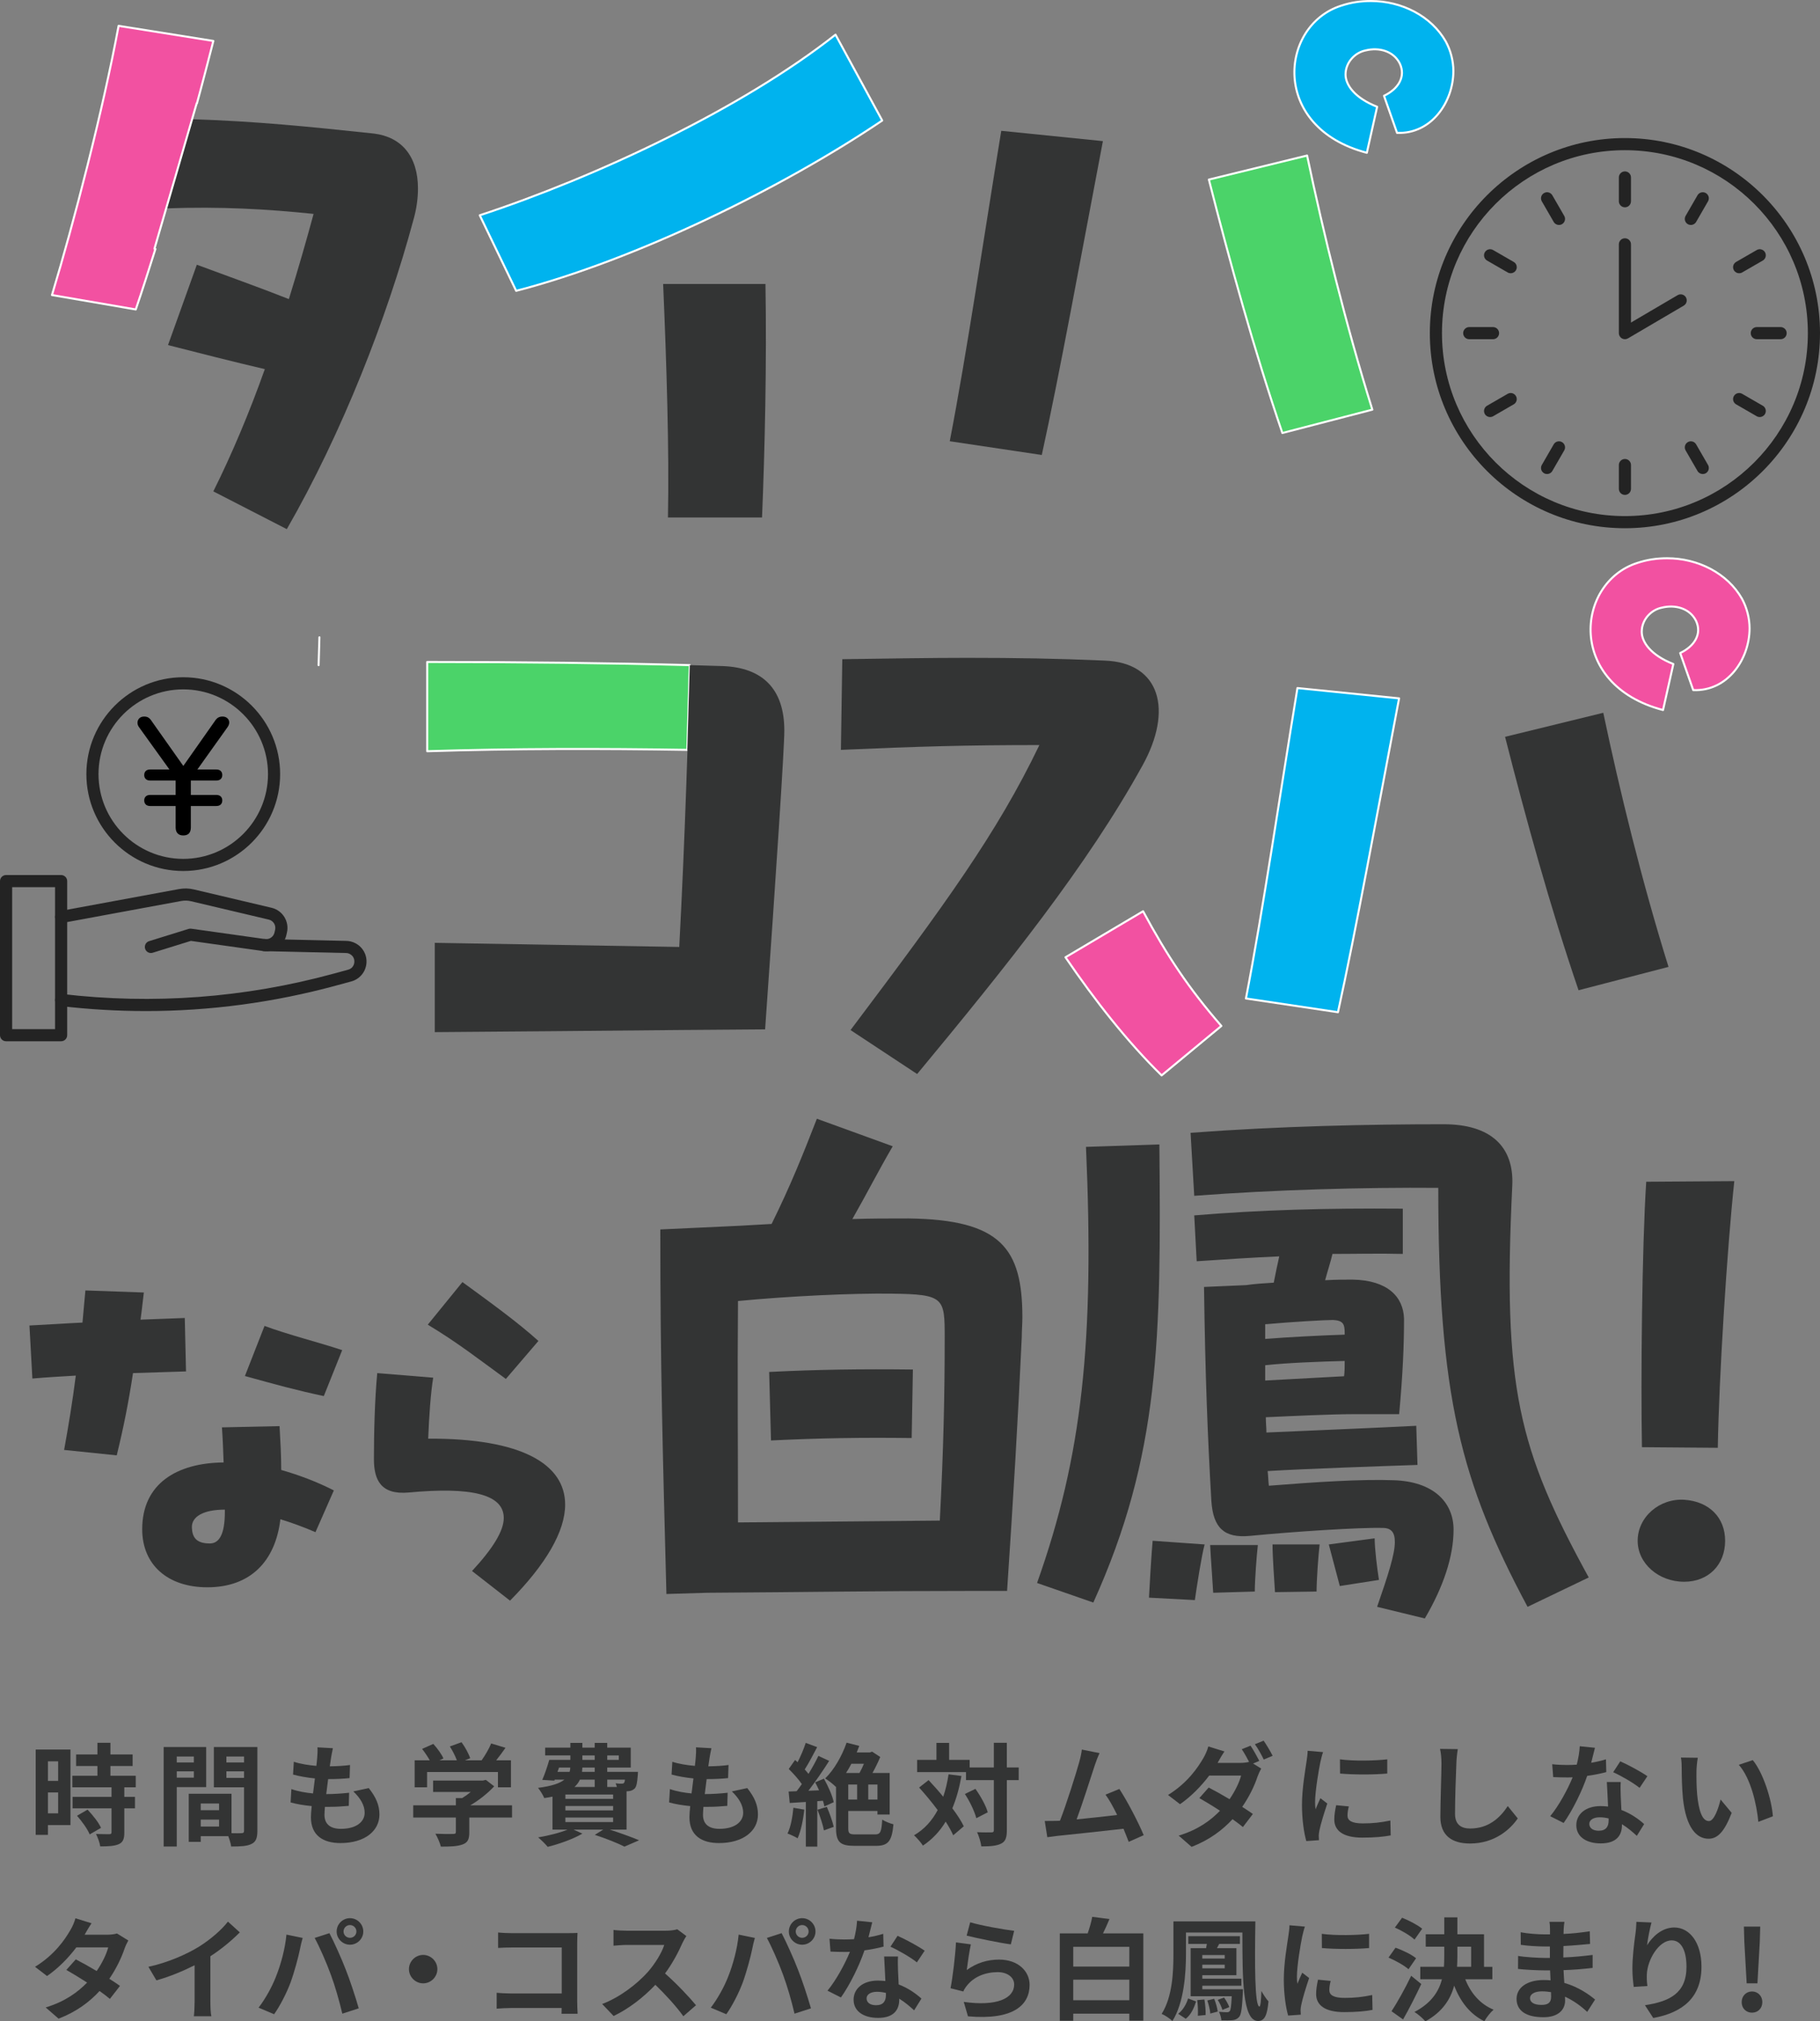 <?xml version="1.0" encoding="UTF-8"?><svg id="b" xmlns="http://www.w3.org/2000/svg" width="645.717" height="717.123" viewBox="0 0 645.717 717.123"><rect x="0" y="0" width="645.717" height="717.123" fill="#808080" stroke="none"/><g id="c"><path d="M170.219,76.381c41.421-13.645,92.832-37.767,126.212-64.081l16.568,30.456c-35.33,23.879-87.472,49.462-129.867,60.426l-12.914-26.801Z" style="fill:#00b3ee; stroke:#fff; stroke-linecap:round; stroke-linejoin:round; stroke-width:.723px;"/><path d="M235.274,100.746h36.304c.488,28.264-.243,59.451-1.218,82.842h-33.38c.486-23.391-.488-54.578-1.706-82.842Z" style="fill:#333434; stroke-width:0px;"/><path d="M336.963,156.542c6.092-31.431,12.184-73.096,18.274-110.131l36.061,3.655c-7.797,40.934-15.351,82.598-21.685,111.349l-32.65-4.873Z" style="fill:#333434; stroke-width:0px;"/><path d="M428.9,63.711l34.842-8.528c5.848,27.776,13.645,59.694,23.147,90.151l-31.919,8.284c-9.989-29.238-18.761-61.157-26.07-89.907Z" style="fill:#4bd369; stroke:#fff; stroke-linecap:round; stroke-linejoin:round; stroke-width:.723px;"/><path d="M475.681,2.067c3.654-1.219,7.066-1.705,10.721-1.705,10.965,0,21.441,5.359,26.559,14.375,1.705,3.168,2.68,6.822,2.68,10.477,0,10.965-7.797,22.416-19.979,21.93l-4.63-13.158c5.117-2.436,7.797-6.822,5.604-11.451-2.192-4.386-7.31-5.848-12.183-4.629-3.654.73-7.066,4.142-7.066,8.527,0,3.654,3.168,8.284,11.209,11.451l-3.655,16.325c-34.354-9.015-30.944-45.075-9.259-52.142Z" style="fill:#00b3ee; stroke:#fff; stroke-linecap:round; stroke-linejoin:round; stroke-width:.723px;"/><path d="M244.723,235.969l-.87,30.07c-30.68-.49-61.6-.49-92.28.48v-31.67c33.05,0,65.35.38,93.15,1.12Z" style="fill:#4bd369; stroke:#fff; stroke-linecap:round; stroke-linejoin:round; stroke-width:.723px;"/><path d="M278.273,259.209c0,6.34-2.92,50.68-6.82,105.99-10.1.06-20.28.14-30.48.23-28.91.25-58.08.57-86.72.75v-31.68l86.74,1.46c1.01-19.29,1.84-38.58,2.51-57.73.15-4.07.28-8.14.41-12.19h-.06l.87-30.07c3.97.1,7.84.22,11.62.34,14.13.49,21.93,8.04,21.93,22.9Z" style="fill:#333434; stroke-width:0px;"/><path d="M405.312,271.639c-19.492,35.33-48,70.903-79.918,109.4l-23.634-15.594c33.38-44.345,51.898-69.685,67.004-101.115-25.583,0-42.882.486-70.415,1.705l.487-32.162c17.056-.244,31.431-.487,44.345-.487,17.056,0,31.919.243,48.73.975,19.735.731,24.365,17.543,13.401,37.278Z" style="fill:#333434; stroke-width:0px;"/><path d="M433.331,363.984l-21.197,17.543c-12.184-11.938-23.635-26.558-34.111-41.908l27.532-16.325c8.528,15.838,16.325,27.533,27.776,40.69Z" style="fill:#f251a1; stroke:#fff; stroke-linecap:round; stroke-linejoin:round; stroke-width:.723px;"/><path d="M442.046,354.238c6.092-31.431,12.184-73.096,18.274-110.131l36.061,3.655c-7.797,40.934-15.351,82.598-21.685,111.349l-32.65-4.873Z" style="fill:#00b3ee; stroke:#fff; stroke-linecap:round; stroke-linejoin:round; stroke-width:.723px;"/><path d="M533.983,261.406l34.842-8.528c5.848,27.776,13.645,59.694,23.147,90.151l-31.919,8.284c-9.989-29.238-18.761-61.157-26.07-89.907Z" style="fill:#333434; stroke-width:0px;"/><path d="M580.764,199.762c3.654-1.219,7.066-1.705,10.721-1.705,10.965,0,21.441,5.359,26.559,14.375,1.705,3.168,2.68,6.822,2.68,10.477,0,10.965-7.797,22.416-19.979,21.93l-4.63-13.158c5.117-2.436,7.797-6.822,5.604-11.451-2.192-4.386-7.31-5.848-12.183-4.629-3.654.73-7.066,4.142-7.066,8.527,0,3.654,3.168,8.284,11.209,11.451l-3.655,16.325c-34.354-9.015-30.944-45.075-9.259-52.142Z" style="fill:#f251a1; stroke:#fff; stroke-linecap:round; stroke-linejoin:round; stroke-width:.723px;"/><path d="M47.19,487.144c-1.629,10.666-3.407,19.554-5.777,29.183l-18.665-1.926c1.481-8.147,2.962-17.035,4.147-26.368-5.037.297-10.221.593-15.406,1.037l-1.037-18.812c6.222-.297,12.443-.741,18.813-1.037.296-3.852.741-7.703,1.037-11.406l20.738.741c-.444,3.406-.741,6.665-1.185,9.628,5.185-.147,10.518-.444,15.702-.593l.444,18.961c-6.222.148-12.591.445-18.813.593ZM99.777,521.511c6.222,1.777,12.591,4.147,18.665,7.258l-6.518,14.813c-4.444-1.926-8.591-3.407-12.443-4.592-1.778,14.961-10.666,24.146-25.923,24.146-14.073,0-23.108-7.999-23.108-20.591,0-16.294,12.443-23.553,28.886-23.701-.148-4.147-.296-8.295-.593-12.442l20.442-.444c.296,5.185.592,10.369.592,15.554ZM79.779,536.323v-.74c-7.703,0-11.851,2.519-11.703,6.37.148,3.259,1.333,5.629,6.37,5.629,3.259,0,5.333-3.111,5.333-11.259ZM114.887,495.291c-9.184-1.926-17.332-4.147-27.997-7.11l6.962-17.776c8.295,3.111,19.109,5.777,27.552,8.592l-6.518,16.295Z" style="fill:#333434; stroke-width:0px;"/><path d="M200.507,533.806c0,9.48-6.814,21.183-19.554,34.07l-13.48-10.518c7.407-7.999,11.258-14.221,11.258-18.812,0-8.443-11.554-11.11-33.774-9.036-9.925.889-12.295-4.592-12.295-11.851,0-9.333.296-21.183,1.185-30.516l19.85,1.63c-.889,5.332-1.481,13.924-1.778,21.627,33.182-.148,48.587,9.036,48.587,23.405ZM179.473,489.218c-9.777-7.11-16.887-12.739-27.701-19.258l12.295-15.109c9.925,7.259,19.405,14.073,26.96,20.887l-11.554,13.48Z" style="fill:#333434; stroke-width:0px;"/><path d="M362.728,467.428c0,2.17-.217,4.557-.217,6.944-1.302,28.643-3.038,57.503-5.208,90.053h-12.151c-37.106,0-57.07.434-94.176.651l-14.539.434c-1.302-50.126-2.17-80.288-2.17-129.329l27.992-1.302,11.501-.651c6.943-14.104,11.066-24.521,16.058-37.323l26.907,9.765c-5.425,9.331-9.113,16.709-14.321,25.822,6.293-.217,12.803-.217,19.964-.217,32.766.435,40.36,10.633,40.36,35.153ZM261.826,461.57c-.217,27.558,0,50.56,0,78.552l71.608-.65c1.302-25.172,1.735-43.833,1.735-65.099,0-13.888-.217-15.19-18.661-15.407-13.671-.217-36.672.868-54.683,2.604ZM272.892,486.74c16.926-.868,32.983-1.085,50.994-.868l-.434,24.304c-17.794-.217-31.898,0-49.909.868l-.651-24.304Z" style="fill:#333434; stroke-width:0px;"/><path d="M387.899,568.548l-19.963-6.944c16.058-45.135,20.397-85.93,17.359-154.718l26.039-.867c.651,69.004.218,110.233-23.436,162.529ZM408.948,546.631l18.444,1.303c-1.085,3.905-2.82,15.189-3.472,19.746l-16.274-.868c.217-4.557.868-15.406,1.302-20.181ZM563.665,559.651l-21.699,10.416c-23.652-44.267-31.682-74.646-31.682-148.642-26.257-.217-57.938.651-86.581,2.821l-1.302-22.351c31.898-2.387,63.362-3.038,89.836-3.038,16.491,0,24.954,7.812,24.304,21.699-3.473,71.826,2.17,93.525,27.124,139.094ZM515.709,542.726c0,9.548-3.688,20.397-10.198,31.464l-16.926-4.123c3.905-11.283,6.293-18.661,6.293-23.001,0-3.473-1.303-4.991-4.34-4.991-8.246-.217-31.465,1.302-47.089,2.821-9.113.867-13.02-2.821-13.67-12.369-1.303-22.567-2.17-44.05-2.604-75.948l14.973-.651c2.821-.434,6.293-.65,9.765-.867.651-3.473,1.303-6.293,1.953-9.331-9.981.434-19.529,1.085-29.294,1.735l-.868-16.274c23.652-1.953,46.437-2.604,73.995-2.387v16.058c-8.463-.217-16.708,0-24.954,0-.651,2.821-1.736,6.076-2.604,9.331,3.906-.217,7.161-.217,9.766-.217,12.368.217,18.01,6.075,18.228,13.888,0,9.547-.435,19.746-1.736,33.851h-16.274c-7.812,0-21.482.651-31.03,1.085,0,1.953.217,3.689.217,5.425,14.539-.65,41.012-1.735,53.164-2.387l.434,13.888c-12.803.435-38.408,1.302-53.164,2.17.218,1.736.218,3.472.435,5.208,16.274-1.302,32.983-2.387,44.267-1.953,14.104.435,21.266,7.812,21.266,17.577ZM429.345,548.151h16.926c-.434,3.688-1.085,12.585-1.085,16.491l-14.756.435c-.217-4.123-.868-12.369-1.085-16.926ZM472.961,468.296c-2.821,0-14.321.651-24.086,1.519v5.208c7.812-.65,20.831-1.302,28.209-1.519v-.435c0-3.255-.434-4.557-4.123-4.773ZM448.875,489.779l27.992-1.519c.217-1.736.217-3.473.217-5.425-8.463.217-20.397.65-28.209,1.519v5.425ZM451.479,547.934h16.709c-.435,3.688-1.085,12.585-1.085,16.708l-14.756.217c-.217-3.905-.868-12.368-.868-16.925ZM489.236,560.519l-13.888,2.17-3.905-14.755,16.274-2.171c0,3.689.868,10.633,1.519,14.756Z" style="fill:#333434; stroke-width:0px;"/><path d="M581.026,546.631c0-8.463,7.812-15.189,16.709-14.538,8.68.65,14.321,6.293,14.321,14.538,0,8.463-5.858,14.539-14.538,14.539-9.114,0-16.492-6.51-16.492-14.539ZM582.545,513.431c-.435-23.652,0-70.957,1.519-94.176l31.247-.217c-2.604,24.521-5.425,69.438-5.858,94.609l-26.907-.217Z" style="fill:#333434; stroke-width:0px;"/><path d="M24.997,647.495h-7.998v3.467h-4.333v-30.258h12.331v26.791ZM16.999,624.88v6.935h3.625v-6.935h-3.625ZM20.624,643.318v-7.406h-3.625v7.406h3.625ZM44.106,634.1v3.388h3.782v4.059h-3.782v8.589c0,2.245-.434,3.428-1.97,4.137-1.537.67-3.664.788-6.58.788-.157-1.301-.866-3.152-1.497-4.413,1.892.079,4.098.079,4.688.079.631,0,.827-.158.827-.709v-8.471h-13.828v-4.059h13.828v-3.388h-13.907v-4.098h8.904v-3.467h-7.564v-4.098h7.564v-4.137h4.609v4.137h7.88v4.098h-7.88v3.467h8.982v4.098h-4.058ZM31.065,642.018c1.812,1.931,3.939,4.53,4.768,6.461l-4.019,2.324c-.71-1.812-2.719-4.609-4.492-6.618l3.743-2.167Z" style="fill:#333434; stroke-width:0px;"/><path d="M62.71,634.02v21.078h-4.649v-35.301h15.09v14.223h-10.44ZM62.71,623.185v2.089h6.067v-2.089h-6.067ZM68.778,630.672v-2.246h-6.067v2.246h6.067ZM91.313,649.543c0,2.521-.512,3.9-2.088,4.649-1.536.788-3.821.906-7.21.906-.118-.985-.552-2.442-1.024-3.664h-9.771v2.009h-4.255v-17.059h15.168v13.986c1.537.039,2.994.039,3.507,0,.709,0,.945-.236.945-.867v-15.404h-10.717v-14.302h15.444v29.745ZM71.22,639.851v2.363h6.501v-2.363h-6.501ZM77.721,648.007v-2.442h-6.501v2.442h6.501ZM80.321,623.185v2.089h6.265v-2.089h-6.265ZM86.585,630.75v-2.324h-6.265v2.324h6.265Z" style="fill:#333434; stroke-width:0px;"/><path d="M130.837,634.375c2.601,3.31,3.782,6.067,3.782,9.377,0,5.87-5.279,10.125-13.828,10.125-6.146,0-10.48-2.679-10.48-9.18,0-.945.118-2.324.276-3.939-2.837-.276-5.397-.709-7.486-1.301l.276-4.728c2.521.867,5.161,1.301,7.683,1.537.236-1.734.434-3.546.67-5.319-2.719-.275-5.477-.748-7.762-1.379l.275-4.53c2.246.748,5.161,1.221,7.998,1.457.158-1.182.236-2.245.315-3.112.079-1.063.157-2.167.079-3.467l5.476.315c-.314,1.418-.512,2.442-.669,3.467-.118.67-.236,1.694-.434,2.955,2.797-.04,5.318-.197,7.17-.473l-.157,4.648c-2.324.236-4.452.354-7.604.354-.236,1.733-.473,3.586-.67,5.319h.275c2.403,0,5.279-.197,7.841-.473l-.118,4.648c-2.207.197-4.492.354-6.896.354h-1.575c-.079,1.143-.158,2.128-.158,2.837,0,3.191,1.971,4.964,5.831,4.964,5.438,0,8.432-2.481,8.432-5.713,0-2.64-1.497-5.161-4.019-7.564l5.476-1.182Z" style="fill:#333434; stroke-width:0px;"/><path d="M181.669,644.815h-15.168v5.24c0,2.442-.512,3.664-2.442,4.334-1.852.67-4.295.748-7.644.748-.315-1.339-1.222-3.31-1.931-4.57,2.521.118,5.438.118,6.226.079.827,0,1.023-.157,1.023-.709v-5.122h-15.129v-4.334h15.129v-2.561h2.246c1.024-.63,2.088-1.379,3.034-2.167h-13.356v-4.058h17.689l1.024-.236,2.955,2.285c-2.206,2.403-5.279,4.885-8.471,6.736h14.813v4.334ZM151.53,634.1h-4.412v-9.574h5.358c-.709-1.3-1.773-2.837-2.719-4.058l3.979-1.773c1.379,1.537,2.954,3.625,3.585,5.161l-1.418.67h6.186c-.552-1.536-1.537-3.428-2.482-4.925l4.137-1.497c1.261,1.694,2.561,4.098,3.073,5.674l-1.892.748h5.949c1.301-1.852,2.64-4.137,3.389-5.988l5.082,1.536c-1.063,1.537-2.206,3.073-3.31,4.452h5.24v9.574h-4.609v-5.438h-25.137v5.438Z" style="fill:#333434; stroke-width:0px;"/><path d="M216.348,649.11c3.782,1.221,7.92,2.718,10.401,3.782l-5.2,2.245c-2.324-1.182-6.422-2.837-10.52-4.176l2.994-1.852h-10.52l3.113,1.418c-3.271,1.931-8.274,3.703-12.293,4.688-.748-.906-2.403-2.561-3.388-3.349,3.664-.631,7.683-1.615,10.44-2.758h-5.358v-11.701c-.906.196-1.852.354-2.915.512-.395-.985-1.497-2.758-2.207-3.625,4.886-.63,7.723-1.615,9.338-2.915h-3.428l-.157.354-4.256-.275c.867-1.931,1.812-4.768,2.482-7.092h7.485v-1.576h-8.943v-2.758h8.943v-1.694h4.256v1.694h4.373v-1.694h4.452v1.694h8.352v7.052h-8.352v1.537h10.913s-.04.788-.079,1.222c-.197,2.561-.434,3.979-1.104,4.688-.591.592-1.457.906-2.285.946-.157,0-.354.039-.591.039v13.593h-5.949ZM197.792,628.623h4.294c.157-.473.236-.985.236-1.537h-3.979l-.551,1.537ZM217.531,636.66h-16.941v1.536h16.941v-1.536ZM217.531,640.718h-16.941v1.576h16.941v-1.576ZM200.589,646.431h16.941v-1.615h-16.941v1.615ZM205.75,631.381c-.434.945-1.063,1.812-1.931,2.601h7.171v-2.601h-5.24ZM210.991,627.086h-4.373c-.04.513-.079,1.024-.119,1.537h4.492v-1.537ZM206.617,624.368h4.373v-1.576h-4.373v1.576ZM215.443,622.792v1.576h4.097v-1.576h-4.097ZM215.443,631.381v2.601h3.427c-.118-.473-.314-.946-.473-1.301.906.118,1.733.158,2.167.118.354,0,.591,0,.827-.275.158-.197.276-.552.355-1.143h-6.304Z" style="fill:#333434; stroke-width:0px;"/><path d="M265.131,634.375c2.601,3.31,3.782,6.067,3.782,9.377,0,5.87-5.279,10.125-13.828,10.125-6.146,0-10.48-2.679-10.48-9.18,0-.945.118-2.324.276-3.939-2.837-.276-5.397-.709-7.486-1.301l.276-4.728c2.521.867,5.161,1.301,7.683,1.537.236-1.734.434-3.546.67-5.319-2.719-.275-5.477-.748-7.762-1.379l.275-4.53c2.246.748,5.161,1.221,7.998,1.457.158-1.182.236-2.245.315-3.112.079-1.063.157-2.167.079-3.467l5.476.315c-.314,1.418-.512,2.442-.669,3.467-.118.67-.236,1.694-.434,2.955,2.797-.04,5.318-.197,7.17-.473l-.157,4.648c-2.324.236-4.452.354-7.604.354-.236,1.733-.473,3.586-.67,5.319h.275c2.403,0,5.279-.197,7.841-.473l-.118,4.648c-2.207.197-4.492.354-6.896.354h-1.575c-.079,1.143-.158,2.128-.158,2.837,0,3.191,1.971,4.964,5.831,4.964,5.438,0,8.432-2.481,8.432-5.713,0-2.64-1.497-5.161-4.019-7.564l5.476-1.182Z" style="fill:#333434; stroke-width:0px;"/><path d="M285.351,642.018c-.394,3.703-1.222,7.643-2.364,10.164-.827-.512-2.561-1.339-3.585-1.693,1.143-2.325,1.773-5.831,2.088-9.141l3.861.67ZM292.325,631.026c1.497,2.679,3.033,6.106,3.467,8.353l-3.31,1.497c-.118-.591-.275-1.261-.512-2.01l-2.01.158v16.113h-4.058v-15.838l-5.713.354-.394-4.058,2.836-.118c.592-.749,1.222-1.615,1.853-2.521-1.143-1.694-3.034-3.782-4.649-5.358l2.246-3.191c.275.236.591.513.905.788,1.104-2.167,2.207-4.768,2.877-6.855l4.058,1.497c-1.418,2.68-2.994,5.713-4.413,7.919.513.552.946,1.104,1.34,1.576,1.34-2.206,2.601-4.452,3.507-6.383l3.821,1.773c-2.167,3.428-4.886,7.406-7.367,10.598l3.782-.157c-.434-.985-.906-1.97-1.379-2.837l3.112-1.3ZM293.349,641.033c.984,2.246,2.009,5.122,2.442,7.092l-3.467,1.261c-.354-1.97-1.379-5.004-2.285-7.328l3.31-1.024ZM310.448,650.804c1.931,0,2.285-.866,2.561-5.239.985.63,2.798,1.379,3.979,1.654-.552,5.87-1.772,7.644-6.186,7.644h-7.683c-4.964,0-6.501-1.3-6.501-6.265v-14.734l-.078.078c-.788-.827-2.68-2.324-3.782-2.994,3.151-3.033,5.949-7.919,7.604-12.686l4.491,1.142c-.275.788-.591,1.537-.906,2.325h4.649l.827-.276,2.876,1.892c-.748,1.812-1.733,3.821-2.758,5.673h6.106v14.735h-4.333v-1.261h-10.362v6.106c0,1.892.395,2.206,2.601,2.206h6.895ZM302.056,625.747c-.591,1.143-1.222,2.245-1.892,3.27h4.768c.552-.984,1.104-2.127,1.576-3.27h-4.452ZM300.952,638.434h3.152v-5.319h-3.152v5.319ZM311.315,633.114h-3.271v5.319h3.271v-5.319Z" style="fill:#333434; stroke-width:0px;"/><path d="M341.108,630.081c-.749,4.255-1.812,8.076-3.23,11.465,1.733,2.285,3.151,4.491,4.058,6.382l-3.742,3.191c-.631-1.418-1.537-3.073-2.68-4.846-2.088,3.467-4.767,6.304-8.076,8.51-.552-.945-2.167-2.797-3.152-3.664,3.664-2.127,6.383-5.161,8.392-8.943-2.088-2.797-4.412-5.595-6.579-7.998l3.349-2.64c1.694,1.812,3.507,3.822,5.201,5.91.827-2.442,1.457-5.082,1.891-7.959l4.57.592ZM361.437,631.538h-4.215v17.729c0,2.64-.474,4.019-1.971,4.768-1.497.827-3.821,1.024-7.091,1.024-.158-1.379-.828-3.625-1.498-5.043,2.207.118,4.334.078,5.004.078.709,0,.945-.196.945-.827v-17.729h-9.889v-2.836h-17.335v-4.334h6.855v-6.028h4.491v6.028h7.288v2.679h8.589v-8.746h4.61v8.746h4.215v4.491ZM346.072,634.65c1.852,2.601,3.743,5.989,4.373,8.313l-4.058,2.088c-.591-2.324-2.285-5.909-4.058-8.589l3.742-1.812Z" style="fill:#333434; stroke-width:0px;"/><path d="M400.45,653.443c-.512-1.339-1.143-2.954-1.852-4.648-6.422.748-18.359,2.009-23.323,2.521-.985.118-2.443.315-3.704.473l-.906-5.752c1.34,0,3.034,0,4.334-.039l1.063-.04c2.285-5.831,5.674-16.626,6.816-20.724.552-2.009.788-3.23.945-4.53l6.265,1.261c-.552,1.182-1.104,2.64-1.694,4.373-1.261,3.861-4.452,13.868-6.422,19.147,4.807-.473,10.401-1.104,14.38-1.576-1.379-2.836-2.836-5.476-4.137-7.21l4.925-2.009c2.798,4.255,6.816,11.977,8.629,16.39l-5.319,2.363Z" style="fill:#333434; stroke-width:0px;"/><path d="M444.584,625.668l2.876,1.773c-.434.787-.945,1.852-1.301,2.836-.984,3.034-2.836,7.014-5.437,10.756,1.458.945,2.797,1.812,3.782,2.521l-3.546,4.649c-.945-.827-2.246-1.773-3.664-2.798-3.546,3.822-8.155,7.368-14.538,9.811l-4.57-3.979c6.974-2.127,11.426-5.477,14.656-8.825-2.64-1.733-5.318-3.349-7.328-4.491l3.31-3.743c2.088,1.064,4.768,2.562,7.407,4.137,1.931-2.797,3.506-6.027,4.098-8.392h-11.308c-2.758,3.664-6.422,7.446-10.361,10.165l-4.256-3.271c6.896-4.255,10.559-9.691,12.529-13.08.591-.945,1.418-2.797,1.772-4.137l5.713,1.773c-.945,1.379-1.931,3.151-2.403,4.019l-.039.039h8.076c1.063,0,2.206-.118,3.112-.354-.748-1.458-1.733-3.23-2.6-4.491l3.112-1.261c.984,1.418,2.363,3.939,3.112,5.397l-2.206.945ZM448.326,617.552c1.024,1.458,2.482,3.94,3.191,5.358l-3.151,1.34c-.788-1.655-2.049-3.94-3.152-5.438l3.112-1.261Z" style="fill:#333434; stroke-width:0px;"/><path d="M469.413,621.61c-.315.788-.788,2.758-.946,3.467-.551,2.601-1.891,10.401-1.891,14.302,0,.748.039,1.694.157,2.521.552-1.379,1.183-2.68,1.733-3.94l2.443,1.892c-1.104,3.27-2.403,7.485-2.798,9.573-.118.552-.236,1.419-.236,1.812.04.434.04,1.063.079,1.615l-4.491.315c-.788-2.719-1.537-7.485-1.537-12.765,0-5.871,1.183-12.45,1.616-15.444.157-1.104.394-2.601.394-3.821l5.477.473ZM478.553,640.876c-.314,1.261-.473,2.206-.473,3.27,0,1.733,1.497,2.758,5.438,2.758,3.506,0,6.383-.314,9.771-1.024l.118,5.28c-2.521.473-5.673.787-10.086.787-6.737,0-9.929-2.442-9.929-6.422,0-1.615.276-3.27.67-5.082l4.491.434ZM492.185,624.171v5.043c-4.806.434-11.858.434-16.744,0l-.039-5.043c4.807.67,12.568.513,16.783,0Z" style="fill:#333434; stroke-width:0px;"/><path d="M517.211,620.546c-.275,1.655-.473,3.625-.512,5.201-.197,4.176-.473,12.923-.473,17.769,0,3.939,2.363,5.2,5.357,5.2,6.462,0,10.559-3.703,13.356-7.958l3.546,4.373c-2.521,3.703-8.037,8.904-16.941,8.904-6.383,0-10.52-2.798-10.52-9.456,0-5.24.395-15.483.395-18.832,0-1.852-.158-3.743-.513-5.279l6.304.078Z" style="fill:#333434; stroke-width:0px;"/><path d="M569.895,628.702c-1.772.473-4.176.984-6.776,1.339-1.852,5.477-5.2,12.253-8.353,16.705l-4.767-2.403c3.151-3.821,6.225-9.573,7.958-13.789-.67.039-1.34.039-2.009.039-1.615,0-3.191-.039-4.886-.118l-.354-4.57c1.694.197,3.782.276,5.2.276,1.143,0,2.325-.04,3.507-.118.552-2.167.984-4.531,1.063-6.541l5.397.552c-.315,1.261-.788,3.231-1.339,5.319,1.891-.315,3.703-.749,5.239-1.222l.118,4.531ZM575.017,632.208c-.118,1.655-.039,3.271,0,5.004.039,1.103.118,2.994.236,4.925,3.349,1.261,6.106,3.23,8.077,5.003l-2.601,4.177c-1.379-1.261-3.152-2.837-5.279-4.137v.354c0,3.625-1.97,6.461-7.525,6.461-4.846,0-8.667-2.167-8.667-6.461,0-3.821,3.19-6.776,8.628-6.776.906,0,1.812.078,2.64.157-.118-2.915-.315-6.343-.434-8.707h4.925ZM570.723,645.131c-1.024-.236-2.049-.395-3.152-.395-2.246,0-3.703.946-3.703,2.325,0,1.458,1.221,2.442,3.349,2.442,2.64,0,3.507-1.536,3.507-3.625v-.748ZM581.714,634.296c-2.245-1.812-6.697-4.373-9.376-5.555l2.521-3.861c2.797,1.222,7.643,3.861,9.613,5.279l-2.759,4.137Z" style="fill:#333434; stroke-width:0px;"/><path d="M601.895,628.348c-.039,2.521,0,5.476.236,8.273.552,5.634,1.733,9.455,4.176,9.455,1.853,0,3.389-4.57,4.138-7.643l3.939,4.728c-2.601,6.776-5.043,9.18-8.195,9.18-4.255,0-7.997-3.861-9.101-14.341-.354-3.586-.434-8.116-.434-10.52,0-1.104-.039-2.758-.275-3.939l5.988.078c-.275,1.379-.473,3.664-.473,4.729ZM629,644.382l-5.161,1.971c-.591-6.265-2.679-15.444-6.934-20.251l4.964-1.655c3.704,4.531,6.698,13.947,7.131,19.936Z" style="fill:#333434; stroke-width:0px;"/><path d="M45.524,688.441c-.434.748-.945,1.812-1.3,2.797-1.024,3.034-2.837,7.013-5.438,10.795,1.458.906,2.798,1.812,3.782,2.521l-3.585,4.609c-.945-.827-2.206-1.772-3.664-2.797-3.506,3.821-8.155,7.367-14.538,9.811l-4.569-3.979c6.973-2.128,11.425-5.477,14.695-8.825-2.68-1.733-5.358-3.349-7.368-4.491l3.35-3.743c2.088,1.063,4.767,2.561,7.406,4.137,1.931-2.797,3.507-6.027,4.098-8.392h-11.308c-2.758,3.664-6.422,7.446-10.4,10.165l-4.255-3.271c6.934-4.255,10.598-9.652,12.567-13.08.591-.945,1.419-2.758,1.773-4.137l5.712,1.772c-.945,1.379-1.97,3.191-2.442,4.019l-.039.04h8.076c1.222,0,2.562-.158,3.428-.434l4.019,2.482Z" style="fill:#333434; stroke-width:0px;"/><path d="M74.641,710.149c0,1.733.079,4.177.354,5.161h-6.225c.158-.945.276-3.428.276-5.161v-12.923c-4.059,2.049-8.983,4.098-13.554,5.358l-2.836-4.807c6.895-1.497,13.513-4.412,17.926-7.131,3.979-2.482,8.076-5.988,10.283-8.904l4.215,3.822c-2.994,2.994-6.54,5.948-10.44,8.47v16.114Z" style="fill:#333434; stroke-width:0px;"/><path d="M101.63,686.352l5.753,1.183c-.355,1.143-.788,3.073-.946,3.939-.551,2.758-2.009,8.195-3.349,11.859-1.418,3.821-3.743,8.312-5.831,11.268l-5.516-2.324c2.482-3.231,4.807-7.486,6.146-10.953,1.772-4.412,3.27-9.968,3.742-14.972ZM111.638,687.535l5.239-1.694c1.616,3.073,4.334,9.101,5.792,12.923,1.418,3.546,3.507,9.85,4.609,13.75l-5.831,1.891c-1.103-4.688-2.521-9.652-4.097-13.907-1.498-4.137-4.059-9.968-5.713-12.962ZM124.166,680.522c2.601,0,4.728,2.127,4.728,4.728,0,2.561-2.127,4.688-4.728,4.688s-4.728-2.128-4.728-4.688c0-2.601,2.127-4.728,4.728-4.728ZM124.166,687.495c1.261,0,2.285-1.024,2.285-2.245,0-1.261-1.024-2.285-2.285-2.285s-2.285,1.024-2.285,2.285c0,1.221,1.024,2.245,2.285,2.245Z" style="fill:#333434; stroke-width:0px;"/><path d="M150.132,693.562c2.758,0,5.043,2.285,5.043,5.043s-2.285,5.043-5.043,5.043-5.043-2.285-5.043-5.043,2.285-5.043,5.043-5.043Z" style="fill:#333434; stroke-width:0px;"/><path d="M199.223,714.444c.04-.631.04-1.301.04-2.049h-17.966c-1.536,0-3.782.118-5.082.236v-5.634c1.379.118,3.151.236,4.925.236h18.162v-16.312h-17.689c-1.655,0-3.782.079-4.886.158v-5.477c1.458.157,3.507.236,4.886.236h19.817c1.143,0,2.797-.039,3.467-.079-.039.906-.118,2.482-.118,3.625v20.408c0,1.379.079,3.467.157,4.649h-5.713Z" style="fill:#333434; stroke-width:0px;"/><path d="M243.509,686.865c-.315.434-1.024,1.654-1.379,2.442-1.34,3.073-3.546,7.289-6.186,10.835,3.9,3.388,8.668,8.431,10.992,11.268l-4.491,3.9c-2.562-3.546-6.226-7.564-9.929-11.149-4.176,4.412-9.416,8.51-14.813,11.07l-4.059-4.255c6.344-2.403,12.45-7.17,16.153-11.307,2.601-2.955,5.004-6.855,5.871-9.653h-13.356c-1.654,0-3.821.237-4.649.276v-5.595c1.064.157,3.468.275,4.649.275h13.868c1.733,0,3.31-.236,4.098-.512l3.23,2.403Z" style="fill:#333434; stroke-width:0px;"/><path d="M262.067,686.352l5.753,1.183c-.355,1.143-.788,3.073-.946,3.939-.551,2.758-2.009,8.195-3.349,11.859-1.418,3.821-3.743,8.312-5.831,11.268l-5.516-2.324c2.482-3.231,4.807-7.486,6.146-10.953,1.772-4.412,3.27-9.968,3.742-14.972ZM272.075,687.535l5.239-1.694c1.615,3.073,4.334,9.101,5.792,12.923,1.418,3.546,3.506,9.85,4.609,13.75l-5.831,1.891c-1.104-4.688-2.521-9.652-4.098-13.907-1.497-4.137-4.058-9.968-5.712-12.962ZM284.603,680.522c2.6,0,4.728,2.127,4.728,4.728,0,2.561-2.128,4.688-4.728,4.688-2.601,0-4.728-2.128-4.728-4.688,0-2.601,2.127-4.728,4.728-4.728ZM284.603,687.495c1.261,0,2.285-1.024,2.285-2.245,0-1.261-1.024-2.285-2.285-2.285s-2.285,1.024-2.285,2.285c0,1.221,1.024,2.245,2.285,2.245Z" style="fill:#333434; stroke-width:0px;"/><path d="M313.484,690.608c-1.772.473-4.176.984-6.776,1.339-1.852,5.477-5.2,12.253-8.353,16.705l-4.767-2.403c3.151-3.821,6.225-9.573,7.958-13.789-.67.039-1.34.039-2.009.039-1.615,0-3.191-.039-4.886-.118l-.354-4.57c1.694.197,3.782.276,5.2.276,1.143,0,2.325-.04,3.507-.118.552-2.167.984-4.531,1.063-6.541l5.397.552c-.314,1.261-.788,3.231-1.339,5.319,1.891-.315,3.703-.749,5.239-1.222l.118,4.531ZM318.606,694.114c-.118,1.655-.039,3.271,0,5.004.039,1.103.118,2.994.236,4.925,3.349,1.261,6.106,3.23,8.077,5.003l-2.601,4.177c-1.379-1.261-3.152-2.837-5.279-4.137v.354c0,3.625-1.97,6.461-7.525,6.461-4.846,0-8.668-2.167-8.668-6.461,0-3.821,3.191-6.776,8.629-6.776.906,0,1.812.078,2.64.157-.118-2.915-.315-6.343-.434-8.707h4.925ZM314.312,707.037c-1.024-.236-2.049-.395-3.152-.395-2.246,0-3.703.946-3.703,2.325,0,1.458,1.221,2.442,3.349,2.442,2.64,0,3.507-1.536,3.507-3.625v-.748ZM325.303,696.202c-2.245-1.812-6.697-4.373-9.376-5.555l2.521-3.861c2.797,1.222,7.643,3.861,9.612,5.279l-2.758,4.137Z" style="fill:#333434; stroke-width:0px;"/><path d="M342.994,698.921c3.546-2.561,7.406-3.703,11.465-3.703,6.855,0,10.834,4.216,10.834,8.943,0,7.131-5.634,12.607-21.865,11.188l-1.497-5.121c11.701,1.654,17.887-1.222,17.887-6.186,0-2.521-2.403-4.373-5.831-4.373-4.413,0-8.313,1.615-10.756,4.57-.709.866-1.143,1.497-1.458,2.284l-4.53-1.142c.748-3.822,1.693-11.426,1.93-16.271l5.28.709c-.513,2.167-1.183,6.855-1.458,9.101ZM344.215,681.979c3.704,1.143,12.175,2.64,15.603,3.034l-1.183,4.807c-3.939-.513-12.646-2.325-15.68-3.112l1.26-4.729Z" style="fill:#333434; stroke-width:0px;"/><path d="M405.639,685.92v30.967h-4.964v-2.482h-19.896v2.521h-4.768v-31.006h9.889c.67-1.931,1.301-4.098,1.615-5.871l6.107.788c-.749,1.773-1.497,3.507-2.285,5.083h14.301ZM380.78,690.686v7.013h19.896v-7.013h-19.896ZM400.675,709.638v-7.289h-19.896v7.289h19.896Z" style="fill:#333434; stroke-width:0px;"/><path d="M445.394,681.665c-.236,14.616-.275,30.218,1.458,30.218.354,0,.591-2.324.67-5.516.748,1.3,1.733,2.837,2.521,3.664-.434,4.768-1.3,6.935-3.664,6.974-5.634,0-5.555-15.129-5.595-31.4h-20.014v7.564c0,6.895-.67,17.257-4.807,23.836-.788-.788-2.719-2.088-3.822-2.521,3.861-6.106,4.177-14.972,4.177-21.275v-11.543h29.075ZM418.012,714.444c1.694-1.301,2.916-3.428,3.507-5.438l2.837,1.063c-.709,2.246-1.773,4.688-3.664,6.146l-2.68-1.772ZM440.982,705.737s0,.905-.039,1.339c-.276,5.358-.552,7.644-1.34,8.511-.67.748-1.458,1.063-2.442,1.142-.788.079-2.285.079-3.822.04-.078-.945-.434-2.206-.866-3.034,1.182.118,2.285.158,2.797.158.473,0,.749-.079,1.024-.395.354-.394.552-1.812.709-5.279h-14.577v-17.06h5.477c.118-.512.196-1.024.275-1.497h-6.579v-2.758h18.32v2.758h-7.368c-.275.513-.512,1.024-.788,1.497h6.896v9.613h-12.096v1.222h13.868v2.482h-13.868v1.261h14.42ZM427.311,709.361c.314,1.733.473,4.059.433,5.516l-2.758.276c.079-1.458.04-3.743-.236-5.556l2.562-.236ZM426.562,693.602v1.261h7.958v-1.261h-7.958ZM434.52,698.33v-1.3h-7.958v1.3h7.958ZM430.778,709.125c.591,1.419,1.103,3.31,1.261,4.531l-2.64.709c-.079-1.261-.552-3.191-1.063-4.649l2.442-.591ZM433.693,713.065c-.275-1.024-.945-2.443-1.654-3.546l2.245-.828c.788,1.064,1.537,2.482,1.853,3.389l-2.443.985Z" style="fill:#333434; stroke-width:0px;"/><path d="M462.968,683.517c-.315.788-.788,2.758-.946,3.467-.551,2.601-1.891,10.401-1.891,14.302,0,.748.039,1.694.157,2.521.552-1.379,1.183-2.68,1.733-3.94l2.443,1.892c-1.104,3.27-2.403,7.485-2.798,9.573-.118.552-.236,1.419-.236,1.812.04.434.04,1.063.079,1.615l-4.491.315c-.788-2.719-1.537-7.485-1.537-12.765,0-5.871,1.183-12.45,1.616-15.444.157-1.104.394-2.601.394-3.821l5.477.473ZM472.108,702.782c-.314,1.261-.473,2.206-.473,3.27,0,1.733,1.497,2.758,5.438,2.758,3.506,0,6.383-.314,9.771-1.024l.118,5.28c-2.521.473-5.673.787-10.086.787-6.737,0-9.929-2.442-9.929-6.422,0-1.615.276-3.27.67-5.082l4.491.434ZM485.74,686.077v5.043c-4.806.434-11.858.434-16.744,0l-.039-5.043c4.807.67,12.568.513,16.783,0Z" style="fill:#333434; stroke-width:0px;"/><path d="M499.728,698.645c-1.498-1.34-4.61-3.073-7.092-4.137l2.481-3.507c2.443.867,5.713,2.403,7.289,3.743l-2.679,3.9ZM504.258,703.885c-1.97,4.177-4.255,8.707-6.461,12.568l-4.098-2.915c1.97-2.994,4.768-7.959,6.974-12.568l3.585,2.915ZM501.855,688.126c-1.418-1.379-4.491-3.191-6.974-4.255l2.562-3.507c2.403.945,5.555,2.601,7.131,3.9l-2.719,3.861ZM519.86,702.191c1.892,4.846,5.24,8.825,10.047,10.795-1.104.945-2.561,2.797-3.271,4.098-5.121-2.521-8.471-6.896-10.716-12.607-1.301,4.846-4.177,9.337-10.204,12.646-.827-.985-2.64-2.601-3.9-3.31,5.988-3.151,8.628-7.21,9.771-11.622h-7.683v-4.413h8.392c.079-1.3.118-2.601.118-3.9v-3.23h-6.579v-4.413h6.579v-5.988h4.649v5.988h9.455v11.544h2.955v4.413h-9.613ZM517.063,693.917c0,1.301-.04,2.562-.118,3.861h5.003v-7.131h-4.885v3.27Z" style="fill:#333434; stroke-width:0px;"/><path d="M563.121,713.774c-2.089-1.97-4.768-3.979-7.88-5.397.039.512.039.984.039,1.379,0,3.349-2.521,5.909-7.683,5.909-6.225,0-9.534-2.363-9.534-6.501,0-3.939,3.625-6.697,9.652-6.697.827,0,1.615.039,2.403.118-.078-1.182-.118-2.403-.157-3.546h-2.01c-2.285,0-6.776-.197-9.376-.512l.039-4.61c2.245.434,7.328.71,9.416.71h1.852v-4.059h-1.852c-2.482,0-6.225-.236-8.471-.591l-.039-4.452c2.442.473,6.067.749,8.471.749h1.931v-1.773c0-.709-.04-1.931-.197-2.679h5.318c-.118.788-.236,1.772-.275,2.758l-.04,1.536c3.034-.118,5.91-.433,9.299-.945l.118,4.491c-2.562.236-5.713.552-9.456.749l-.039,4.058c3.939-.157,7.21-.512,10.401-.906v4.61c-3.507.394-6.541.669-10.323.787.079,1.458.158,3.034.276,4.531,4.925,1.418,8.667,4.019,10.913,5.91l-2.797,4.373ZM550.278,706.762c-1.024-.158-2.089-.276-3.191-.276-2.758,0-4.255,1.063-4.255,2.403,0,1.458,1.379,2.403,4.058,2.403,2.088,0,3.428-.63,3.428-2.876,0-.434,0-.985-.039-1.654Z" style="fill:#333434; stroke-width:0px;"/><path d="M585.935,682.059c-.552,1.931-1.34,5.91-1.576,8.076,1.852-2.994,5.24-6.304,9.652-6.304,5.438,0,9.652,5.319,9.652,13.908,0,11.031-6.776,16.311-17.099,18.202l-2.955-4.531c8.668-1.34,14.735-4.176,14.735-13.632,0-6.027-2.009-9.377-5.24-9.377-4.609,0-8.628,6.935-8.825,12.057-.039,1.063-.039,2.324.197,4.137l-4.846.314c-.197-1.497-.473-3.9-.473-6.5,0-3.625.512-8.471,1.103-12.489.197-1.419.276-2.994.315-4.098l5.358.236Z" style="fill:#333434; stroke-width:0px;"/><path d="M617.928,710.307c0-2.166,1.576-3.782,3.664-3.782s3.664,1.616,3.664,3.782c0,2.207-1.576,3.743-3.664,3.743s-3.664-1.536-3.664-3.743ZM618.873,688.992l-.157-5.476h5.791l-.157,5.476-.827,14.656h-3.822l-.827-14.656Z" style="fill:#333434; stroke-width:0px;"/><path d="M67.397,42.269c23.39.73,42.4,2.68,65.3,5.12,9.75,1.21,15.59,8.04,15.59,19.49,0,3.41-.48,7.31-1.7,11.45-9.26,34.36-25.1,75.05-44.83,109.4l-26.07-13.4c6.57-13.16,12.91-28.26,18.27-43.37-11.45-2.68-22.9-5.6-34.35-8.53l10.23-28.51c10.48,3.9,22.17,8.04,32.65,12.19,3.41-10.97,6.33-21.2,8.77-30.22-16.33-1.7-32.89-2.68-52.63-1.95l8.77-31.67Z" style="fill:#333434; stroke-width:0px;"/><path d="M42.077,9.168l33.62,5.36c-1.78,6.92-3.72,14.48-5.83,22.17l-.09-.03-14.97,51.55.33.11c-2.38,7.61-4.72,14.86-6.97,21.46l-29.73-5.11c7.8-25.83,18.03-65.3,23.64-95.51Z" style="fill:#f251a1; stroke:#fff; stroke-linecap:round; stroke-linejoin:round; stroke-width:.723px;"/><line x1="113.327" y1="226.109" x2="113.037" y2="235.969" style="fill:#4bd369; stroke:#fff; stroke-linecap:round; stroke-linejoin:round; stroke-width:.723px;"/><path d="M576.504,187.405c-38.164,0-69.213-31.049-69.213-69.214s31.049-69.212,69.213-69.212,69.213,31.049,69.213,69.212-31.049,69.214-69.213,69.214ZM576.504,53.283c-35.791,0-64.909,29.117-64.909,64.908s29.118,64.909,64.909,64.909,64.909-29.118,64.909-64.909-29.118-64.908-64.909-64.908Z" style="fill:#232323; stroke-width:0px;"/><path d="M576.504,73.549c-1.189,0-2.152-.964-2.152-2.152v-8.441c0-1.188.963-2.152,2.152-2.152,1.189,0,2.152.964,2.152,2.152v8.441c0,1.188-.964,2.152-2.152,2.152Z" style="fill:#232323; stroke-width:0px;"/><path d="M553.109,79.818c-.744,0-1.467-.385-1.866-1.076l-4.221-7.31c-.594-1.03-.242-2.346.788-2.94,1.03-.598,2.346-.242,2.94.788l4.221,7.31c.594,1.03.242,2.345-.788,2.94-.339.196-.709.289-1.074.289Z" style="fill:#232323; stroke-width:0px;"/><path d="M535.977,96.946c-.365,0-.735-.093-1.074-.289l-7.31-4.22c-1.03-.594-1.382-1.91-.788-2.94.594-1.032,1.91-1.383,2.94-.788l7.31,4.22c1.03.594,1.382,1.91.788,2.94-.399.691-1.122,1.076-1.866,1.076Z" style="fill:#232323; stroke-width:0px;"/><path d="M529.709,120.344h-8.441c-1.189,0-2.152-.964-2.152-2.152s.964-2.152,2.152-2.152h8.441c1.189,0,2.152.964,2.152,2.152s-.964,2.152-2.152,2.152Z" style="fill:#232323; stroke-width:0px;"/><path d="M528.67,147.961c-.744,0-1.467-.385-1.866-1.076-.594-1.03-.242-2.346.788-2.94l7.31-4.22c1.029-.597,2.345-.244,2.94.788.594,1.03.242,2.345-.788,2.94l-7.31,4.22c-.339.196-.709.289-1.074.289Z" style="fill:#232323; stroke-width:0px;"/><path d="M548.884,168.179c-.365,0-.735-.093-1.074-.289-1.029-.594-1.382-1.91-.788-2.94l4.221-7.31c.594-1.031,1.91-1.384,2.94-.788,1.029.594,1.382,1.91.788,2.94l-4.221,7.31c-.399.691-1.122,1.076-1.866,1.076Z" style="fill:#232323; stroke-width:0px;"/><path d="M576.504,175.58c-1.189,0-2.152-.964-2.152-2.152v-8.442c0-1.188.963-2.152,2.152-2.152,1.189,0,2.152.964,2.152,2.152v8.442c0,1.188-.964,2.152-2.152,2.152Z" style="fill:#232323; stroke-width:0px;"/><path d="M604.124,168.179c-.744,0-1.467-.385-1.866-1.076l-4.22-7.31c-.594-1.03-.242-2.346.788-2.94,1.029-.597,2.345-.242,2.94.788l4.22,7.31c.594,1.03.242,2.346-.788,2.94-.339.196-.709.289-1.074.289Z" style="fill:#232323; stroke-width:0px;"/><path d="M624.338,147.961c-.365,0-.735-.093-1.074-.289l-7.31-4.22c-1.029-.594-1.382-1.91-.788-2.94.594-1.03,1.911-1.386,2.94-.788l7.31,4.22c1.03.594,1.382,1.91.788,2.94-.399.691-1.122,1.076-1.866,1.076Z" style="fill:#232323; stroke-width:0px;"/><path d="M631.74,120.344h-8.442c-1.189,0-2.152-.964-2.152-2.152s.963-2.152,2.152-2.152h8.442c1.189,0,2.152.964,2.152,2.152s-.963,2.152-2.152,2.152Z" style="fill:#232323; stroke-width:0px;"/><path d="M617.031,96.946c-.744,0-1.467-.385-1.866-1.076-.594-1.03-.241-2.345.788-2.94l7.31-4.22c1.029-.597,2.345-.244,2.94.788.594,1.03.242,2.345-.788,2.94l-7.31,4.22c-.339.196-.709.289-1.074.289Z" style="fill:#232323; stroke-width:0px;"/><path d="M599.899,79.818c-.365,0-.735-.093-1.074-.289-1.03-.594-1.382-1.91-.788-2.94l4.22-7.31c.594-1.03,1.911-1.383,2.94-.788,1.03.594,1.382,1.91.788,2.94l-4.22,7.31c-.399.691-1.122,1.076-1.866,1.076Z" style="fill:#232323; stroke-width:0px;"/><path d="M576.504,120.344c-.369,0-.738-.095-1.069-.284-.67-.384-1.083-1.096-1.083-1.868v-31.509c0-1.188.963-2.152,2.152-2.152,1.189,0,2.152.964,2.152,2.152v27.748l16.538-9.713c1.025-.602,2.344-.259,2.946.765.602,1.024.259,2.344-.766,2.945l-19.78,11.619c-.337.197-.713.297-1.09.297Z" style="fill:#232323; stroke-width:0px;"/><path d="M21.686,369.412H2.152c-1.188,0-2.152-.964-2.152-2.152v-54.661c0-1.188.964-2.152,2.152-2.152h19.534c1.188,0,2.152.964,2.152,2.152v54.661c0,1.188-.964,2.152-2.152,2.152ZM4.305,365.107h15.23v-50.356H4.305v50.356Z" style="fill:#232323; stroke-width:0px;"/><path d="M53.544,338.106c-.919,0-1.77-.591-2.055-1.515-.352-1.135.283-2.341,1.418-2.693l13.997-4.344c.304-.093.624-.119.938-.076l26.184,3.681c1.554.222,3.017-.803,3.362-2.318l.224-.986c.366-1.609-.642-3.225-2.248-3.604l-27.57-6.51c-1.163-.276-2.347-.304-3.525-.087l-42.19,7.795c-1.162.219-2.292-.555-2.507-1.725-.218-1.169.556-2.291,1.725-2.507l42.19-7.795c1.765-.326,3.549-.281,5.297.129l27.57,6.51c3.895.919,6.343,4.844,5.456,8.749l-.224.985c-.837,3.679-4.411,6.149-8.159,5.626l-25.707-3.614-13.537,4.201c-.212.066-.427.097-.638.097Z" style="fill:#232323; stroke-width:0px;"/><path d="M51.732,358.698c-10.082,0-20.189-.594-30.298-1.784-1.18-.139-2.025-1.208-1.884-2.389.137-1.18,1.23-2.036,2.388-1.885,32.397,3.808,64.776,1.401,96.251-7.161l5.315-1.445c1.83-.499,2.151-2.092,2.205-2.568.054-.476.102-2.1-1.567-3-.438-.235-.933-.36-1.431-.36l-29.036-.663c-1.188-.028-2.13-1.013-2.103-2.201.028-1.188.991-2.082,2.201-2.103l28.987.663h.003c1.159,0,2.358.303,3.42.876,2.653,1.428,4.145,4.286,3.802,7.279-.343,2.994-2.444,5.439-5.353,6.231l-5.315,1.445c-22.186,6.037-44.817,9.066-67.586,9.066Z" style="fill:#232323; stroke-width:0px;"/><path d="M65.016,309.013c-18.951,0-34.37-15.419-34.37-34.371s15.419-34.372,34.37-34.372c18.953,0,34.371,15.419,34.371,34.372s-15.419,34.371-34.371,34.371ZM65.016,244.574c-16.578,0-30.066,13.488-30.066,30.067s13.488,30.067,30.066,30.067c16.579,0,30.067-13.488,30.067-30.067s-13.488-30.067-30.067-30.067Z" style="fill:#232323; stroke-width:0px;"/><path d="M65.016,296.399c-.86,0-1.525-.245-1.994-.733-.47-.489-.704-1.203-.704-2.142v-7.568h-8.977c-.704,0-1.242-.177-1.613-.528-.372-.353-.558-.841-.558-1.467,0-.587.186-1.056.558-1.408.371-.352.909-.528,1.613-.528h8.977v-5.104h-8.977c-.704,0-1.242-.177-1.613-.528-.372-.353-.558-.821-.558-1.408,0-.625.186-1.114.558-1.467.371-.352.909-.528,1.613-.528h7.451v.939l-11.559-16.076c-.352-.547-.498-1.104-.439-1.672.059-.566.293-1.036.704-1.408.41-.371.968-.558,1.672-.558.587,0,1.085.128,1.496.382.41.255.812.694,1.203,1.32l11.851,16.779h-1.35l11.793-16.779c.391-.626.801-1.065,1.232-1.32.43-.254.938-.382,1.525-.382.704,0,1.271.187,1.701.558.43.372.665.842.704,1.408.038.567-.157,1.164-.587,1.789l-11.382,15.959v-.939h7.334c.704,0,1.241.177,1.613.528.371.353.558.842.558,1.467,0,.587-.187,1.056-.558,1.408-.372.352-.909.528-1.613.528h-8.977v5.104h8.977c.704,0,1.241.177,1.613.528.371.353.558.821.558,1.408,0,.626-.187,1.114-.558,1.467-.372.352-.909.528-1.613.528h-8.977v7.568c0,1.917-.9,2.875-2.699,2.875Z" style="stroke-width:0px;"/></g></svg>